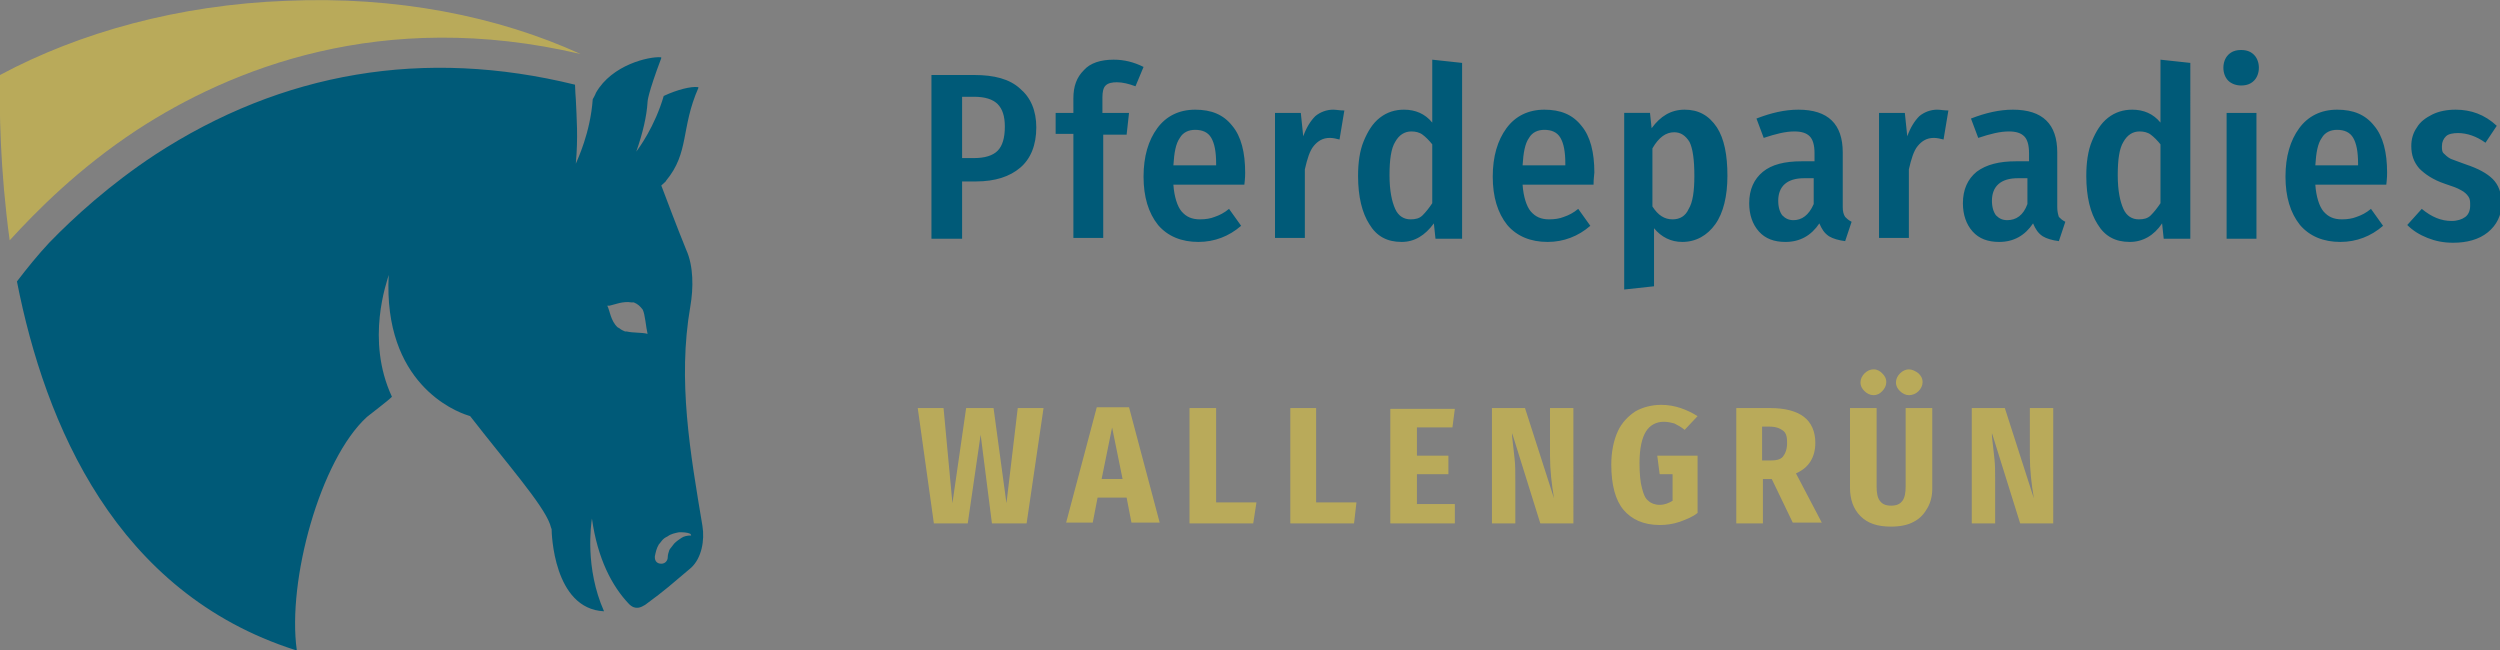 <?xml version="1.0" encoding="utf-8"?>
<!-- Generator: Adobe Illustrator 25.0.0, SVG Export Plug-In . SVG Version: 6.00 Build 0)  -->
<svg version="1.1" id="Ebene_1" xmlns="http://www.w3.org/2000/svg" xmlns:xlink="http://www.w3.org/1999/xlink" x="0px" y="0px"
	 viewBox="0 0 310 80.6" style="enable-background:new 0 0 310 80.6;" xml:space="preserve">
<rect x="0" y="0" width="310" height="80.6" fill="#808080" stroke="none"/>
<style type="text/css">
	.st0{clip-path:url(#SVGID_2_);fill:#FFFFFF;}
	.st1{clip-path:url(#SVGID_2_);fill:#B9AA5A;}
	.st2{clip-path:url(#SVGID_2_);fill:#005A78;}
</style>
<g>
	<defs>
		<rect id="SVGID_1_" width="310" height="80.6"/>
	</defs>
	<clipPath id="SVGID_2_">
		<use xlink:href="#SVGID_1_"  style="overflow:visible;"/>
	</clipPath>
	<path class="st0" d="M78.3,39.2C78.3,39.2,78.3,39.2,78.3,39.2C78.3,39.2,78.3,39.2,78.3,39.2C78.3,39.2,78.3,39.2,78.3,39.2"/>
	<path class="st1" d="M17,16.1c11.5-7.5,30.3-15.2,55-9.4C61.7,2,49.1-0.5,35.5,0.1C22.2,0.6,9.9,4,0,9.3C-0.1,13.4,0,21,1.2,29.8
		C4.5,26.2,9.7,20.9,17,16.1"/>
	<path class="st2" d="M85.7,66.4C85.7,66.5,85.7,66.5,85.7,66.4L85.7,66.4c-0.5,0-0.9,0.1-1.2,0.3c-0.3,0.2-0.6,0.4-0.9,0.7
		c-0.2,0.3-0.5,0.6-0.6,0.8c-0.1,0.3-0.2,0.6-0.2,0.9c0,0.4-0.3,0.8-0.8,0.8s-0.8-0.3-0.8-0.8c0,0,0-0.1,0-0.1l0,0
		c0.1-0.5,0.2-1,0.5-1.5c0.2-0.2,0.3-0.4,0.5-0.6c0.2-0.2,0.4-0.3,0.6-0.4c0.4-0.3,0.9-0.4,1.4-0.5c0.5,0,1,0,1.4,0.2
		C85.7,66.3,85.7,66.4,85.7,66.4 M77.7,41.1C77.7,41.1,77.7,41.1,77.7,41.1C77.7,41.1,77.7,41.1,77.7,41.1c-0.1,0-0.1,0-0.2,0l0,0
		c-0.2-0.1-0.5-0.2-0.7-0.4c-0.1,0-0.1-0.1-0.2-0.1c0,0,0,0,0,0c-0.9-0.8-1-2.2-1.3-2.7c0,0,0.2,0,0.3,0c0.5-0.1,1.7-0.6,2.7-0.4
		c0,0,0.1,0,0.1,0c0,0,0.1,0,0.1,0c0,0,0.1,0,0.1,0l0,0c0.5,0.2,0.8,0.5,1.1,0.9l0,0c0.3,0.6,0.4,2.2,0.6,3
		C79.6,41.2,78.5,41.3,77.7,41.1 M87.1,65.2c-1.5-9-3.1-18-1.5-27.2c0.4-2.3,0.4-5-0.5-7c-1.3-3.2-2.3-5.9-3.1-8
		c0.3-0.3,0.6-0.5,0.6-0.6c2.9-3.5,1.8-6.5,4-11.5c0-0.1,0-0.1-0.1-0.1c-0.8-0.1-2.5,0.3-4.2,1.1c-1.1,3.8-3.1,6.5-3.4,6.9
		c0.8-2.3,1.3-4.4,1.4-6.2c0,0,0-0.9,1.7-5.4c0-0.1,0-0.1-0.1-0.1c-1.4-0.1-6,0.9-8,4.4c-0.1,0.3-0.4,0.8-0.4,0.8
		c-0.3,4.2-1.9,7.5-2.1,8c0.3-3.3,0.1-5.7,0-8c0,0-0.1-1.3-0.1-1.8C52.6,5.9,35,8.9,19.2,19.2c-5.6,3.7-10,7.7-13.1,10.9
		c-1.4,1.5-2.7,3.1-4,4.8c3.5,17.8,12.3,38.6,34.5,45.7h0.1c0,0,0,0,0.1,0c-1.2-8.6,2.9-23.6,8.7-28.9c0.6-0.5,2.5-1.9,3.1-2.5
		c-3.3-7.1-0.6-14.3-0.4-15.1c-0.7,13.4,8.2,16.9,9.8,17.4l0.3,0.1c4.5,5.8,9,10.9,9.9,13.4c0.1,0.4,0.2,0.6,0.2,0.6
		c0,0.4,0.2,9.9,6.5,10.2c-2.4-5.4-1.6-10.8-1.5-11.5c0.7,5,2.5,8.4,4.6,10.6c0.8,0.8,1.5,0.4,2,0.1c2.6-1.9,3.2-2.5,5.7-4.6
		C87,69.2,87.4,67,87.1,65.2"/>
	<path class="st1" d="M254.6,50.6h-2.9v5.9c0,1.8,0.2,3.5,0.5,5.3l-3.6-11.2h-4.1v14.3h2.9v-5.3c0-1.1,0-2-0.1-2.8
		c-0.1-0.8-0.2-1.7-0.3-2.7c0-0.1,0-0.2,0-0.4l3.5,11.2h4.1V50.6z M236.7,45.8c-0.4,0-0.8,0.2-1.1,0.5c-0.3,0.3-0.5,0.7-0.5,1.1
		c0,0.5,0.2,0.8,0.5,1.1c0.3,0.3,0.7,0.5,1.1,0.5c0.5,0,0.9-0.2,1.2-0.5c0.3-0.3,0.5-0.7,0.5-1.1c0-0.5-0.2-0.8-0.5-1.1
		C237.5,46,237.1,45.8,236.7,45.8 M232.3,45.8c-0.4,0-0.8,0.2-1.1,0.5c-0.3,0.3-0.5,0.7-0.5,1.1c0,0.5,0.2,0.8,0.5,1.1
		c0.3,0.3,0.7,0.5,1.1,0.5c0.5,0,0.8-0.2,1.1-0.5c0.3-0.3,0.5-0.7,0.5-1.1c0-0.5-0.2-0.8-0.5-1.1C233.1,46,232.8,45.8,232.3,45.8
		 M239.6,50.6h-3.3v9.7c0,0.8-0.1,1.4-0.4,1.8c-0.3,0.4-0.7,0.6-1.4,0.6s-1.1-0.2-1.4-0.6c-0.3-0.4-0.4-1-0.4-1.8v-9.7h-3.3v9.9
		c0,1.4,0.4,2.6,1.3,3.5c0.9,0.9,2.1,1.3,3.8,1.3c1.1,0,2.1-0.2,2.8-0.6c0.8-0.4,1.3-1,1.7-1.7c0.4-0.7,0.6-1.5,0.6-2.4V50.6z
		 M218.6,52.9h0.8c0.8,0,1.3,0.2,1.7,0.5s0.5,0.8,0.5,1.5c0,0.8-0.2,1.3-0.5,1.7c-0.3,0.4-0.9,0.5-1.6,0.5h-1V52.9z M222.3,64.8h3.6
		l-3.2-6.1c1.6-0.7,2.4-2,2.4-3.8c0-1.4-0.5-2.5-1.4-3.2c-0.9-0.7-2.3-1.1-4.2-1.1h-4.2v14.3h3.3v-5.5h1.1L222.3,64.8z M206,50.2
		c-1.2,0-2.3,0.3-3.2,0.8c-0.9,0.6-1.7,1.4-2.2,2.5c-0.5,1.1-0.8,2.5-0.8,4.1c0,2.5,0.5,4.4,1.5,5.6c1,1.2,2.5,1.9,4.5,1.9
		c0.8,0,1.6-0.1,2.5-0.4c0.8-0.3,1.6-0.6,2.2-1.1v-7.1h-5l0.3,2.3h1.6v3.3c-0.5,0.3-1,0.5-1.6,0.5c-0.6,0-1.1-0.2-1.4-0.5
		c-0.4-0.3-0.6-0.8-0.8-1.6c-0.2-0.7-0.3-1.8-0.3-3.1c0-1.8,0.3-3.1,0.8-3.9c0.5-0.8,1.3-1.2,2.2-1.2c0.5,0,0.9,0.1,1.3,0.2
		c0.4,0.2,0.8,0.4,1.3,0.8l1.6-1.7C209.2,50.8,207.7,50.2,206,50.2 M195.1,50.6h-2.9v5.9c0,1.8,0.2,3.5,0.5,5.3l-3.6-11.2h-4.1v14.3
		h2.9v-5.3c0-1.1,0-2-0.1-2.8c-0.1-0.8-0.2-1.7-0.3-2.7c0-0.1,0-0.2,0-0.4l3.5,11.2h4.1V50.6z M172.4,50.6v14.3h8v-2.4h-4.7v-3.7
		h3.9v-2.3h-3.9v-3.5h4.4l0.3-2.3H172.4z M160,50.6v14.3h7.9l0.3-2.6h-5V50.6H160z M147.5,50.6v14.3h7.9l0.4-2.6h-5V50.6H147.5z
		 M137.9,53l1.3,6.4h-2.6L137.9,53z M143.8,64.8l-3.8-14.3h-4l-3.8,14.3h3.3l0.6-3.1h3.6l0.6,3.1H143.8z M126.2,50.6l-1.4,11.8
		l-1.6-11.8h-3.4l-1.7,11.8L117,50.6h-3.2l2,14.3h4.2l1.6-11l1.4,11h4.3l2.1-14.3H126.2z"/>
	<path class="st2" d="M304.5,13.6c-1.1,0-2.1,0.2-2.9,0.6c-0.8,0.4-1.5,0.9-1.9,1.6c-0.5,0.7-0.7,1.5-0.7,2.3c0,1.1,0.3,2,1,2.8
		c0.7,0.7,1.7,1.4,3.2,1.9c0.9,0.3,1.5,0.5,2,0.8c0.4,0.2,0.7,0.5,0.9,0.8c0.2,0.3,0.2,0.6,0.2,1.1c0,0.6-0.2,1.1-0.6,1.4
		c-0.4,0.3-1,0.5-1.7,0.5c-1.3,0-2.5-0.5-3.7-1.5l-1.8,2c0.7,0.7,1.5,1.2,2.5,1.6c1,0.4,2,0.6,3.2,0.6c1.7,0,3.2-0.4,4.3-1.3
		c1.1-0.9,1.7-2.1,1.7-3.6c0-1.3-0.4-2.3-1.1-3c-0.7-0.7-1.8-1.3-3.3-1.8c-0.8-0.3-1.4-0.5-1.9-0.7c-0.4-0.2-0.7-0.5-0.9-0.7
		c-0.2-0.2-0.2-0.5-0.2-0.9c0-0.5,0.2-0.9,0.5-1.2s0.9-0.4,1.5-0.4c1.1,0,2.3,0.4,3.4,1.2l1.4-2.1C308.1,14.2,306.4,13.6,304.5,13.6
		 M292.4,20.5h-5.3c0.1-1.6,0.3-2.7,0.8-3.4c0.4-0.7,1.1-1,1.9-1c0.9,0,1.6,0.3,2,1c0.4,0.7,0.6,1.7,0.6,3.2V20.5z M296,21.4
		c0-2.5-0.5-4.5-1.6-5.8c-1.1-1.4-2.6-2-4.6-2c-2,0-3.6,0.8-4.7,2.3c-1.1,1.5-1.7,3.5-1.7,6c0,2.5,0.6,4.5,1.8,6
		c1.2,1.4,2.9,2.1,5,2.1c2,0,3.8-0.7,5.3-2l-1.5-2.1c-0.6,0.5-1.2,0.8-1.8,1c-0.5,0.2-1.1,0.3-1.8,0.3c-1,0-1.7-0.3-2.3-1
		c-0.5-0.6-0.9-1.8-1-3.3h8.8C296,22.1,296,21.6,296,21.4 M277.9,6.2c-0.7,0-1.2,0.2-1.6,0.6c-0.4,0.4-0.6,1-0.6,1.6
		c0,0.6,0.2,1.2,0.6,1.6c0.4,0.4,1,0.6,1.6,0.6c0.7,0,1.2-0.2,1.6-0.6c0.4-0.4,0.6-1,0.6-1.6c0-0.6-0.2-1.2-0.6-1.6
		C279.1,6.4,278.6,6.2,277.9,6.2 M276.1,29.6h3.7V14h-3.7V29.6z M265.2,27.2c-0.8,0-1.5-0.4-1.9-1.3c-0.4-0.9-0.7-2.2-0.7-4.2
		c0-1.9,0.2-3.3,0.7-4.1c0.5-0.9,1.2-1.3,2-1.3c0.5,0,1,0.1,1.4,0.4c0.4,0.3,0.8,0.7,1.2,1.2v7.3c-0.4,0.6-0.8,1.1-1.2,1.5
		C266.3,27.1,265.8,27.2,265.2,27.2 M267.9,7.4v7.8c-0.9-1.1-2.1-1.6-3.5-1.6c-1.1,0-2.1,0.3-3,1c-0.9,0.7-1.5,1.7-2,2.9
		c-0.5,1.2-0.7,2.7-0.7,4.3c0,2.6,0.5,4.6,1.4,6c0.9,1.5,2.2,2.2,4,2.2c1.6,0,3-0.8,4-2.3l0.2,1.9h3.3V7.8L267.9,7.4z M248.9,27.3
		c-0.6,0-1-0.2-1.4-0.6c-0.3-0.4-0.5-1-0.5-1.8c0-1.8,1.1-2.8,3.2-2.8h1.2v3.2C250.9,26.7,250,27.3,248.9,27.3 M255.1,25.7v-6.8
		c0-3.5-1.8-5.3-5.5-5.3c-1.7,0-3.4,0.4-5.2,1.1l0.9,2.4c1.5-0.5,2.7-0.8,3.8-0.8c0.9,0,1.5,0.2,1.9,0.6c0.4,0.4,0.6,1.1,0.6,2.1v1
		h-1.6c-2.1,0-3.7,0.4-4.9,1.3c-1.1,0.9-1.7,2.2-1.7,3.9c0,1.4,0.4,2.6,1.2,3.5s1.9,1.3,3.3,1.3c1.8,0,3.2-0.8,4.2-2.3
		c0.3,0.7,0.6,1.2,1.2,1.6c0.5,0.3,1.2,0.5,2,0.6l0.8-2.4c-0.4-0.2-0.6-0.4-0.8-0.6C255.2,26.6,255.1,26.2,255.1,25.7 M240.2,13.6
		c-0.8,0-1.6,0.3-2.2,0.8c-0.6,0.6-1.1,1.4-1.5,2.5l-0.3-2.9H233v15.5h3.7v-8.5c0.3-1.3,0.6-2.3,1.1-2.9c0.5-0.6,1.1-1,2-1
		c0.4,0,0.8,0.1,1.2,0.2l0.6-3.6C241.1,13.7,240.6,13.6,240.2,13.6 M222.4,27.3c-0.6,0-1-0.2-1.4-0.6c-0.3-0.4-0.5-1-0.5-1.8
		c0-1.8,1.1-2.8,3.2-2.8h1.2v3.2C224.3,26.7,223.4,27.3,222.4,27.3 M228.5,25.7v-6.8c0-3.5-1.8-5.3-5.5-5.3c-1.7,0-3.4,0.4-5.2,1.1
		l0.9,2.4c1.5-0.5,2.7-0.8,3.8-0.8c0.9,0,1.5,0.2,1.9,0.6c0.4,0.4,0.6,1.1,0.6,2.1v1h-1.6c-2.1,0-3.7,0.4-4.8,1.3
		c-1.1,0.9-1.7,2.2-1.7,3.9c0,1.4,0.4,2.6,1.2,3.5c0.8,0.9,1.9,1.3,3.3,1.3c1.8,0,3.2-0.8,4.2-2.3c0.3,0.7,0.6,1.2,1.2,1.6
		c0.5,0.3,1.2,0.5,2,0.6l0.8-2.4c-0.4-0.2-0.6-0.4-0.8-0.6C228.6,26.6,228.5,26.2,228.5,25.7 M207.4,27.2c-1,0-1.8-0.5-2.5-1.6v-7.2
		c0.8-1.4,1.7-2,2.7-2c0.8,0,1.4,0.4,1.9,1.2c0.4,0.8,0.6,2.2,0.6,4.2c0,1.9-0.2,3.3-0.7,4.1C209,26.8,208.3,27.2,207.4,27.2
		 M208.9,13.6c-1.7,0-3,0.8-4.1,2.3l-0.2-1.9h-3.2v21.9l3.7-0.4v-7.2c0.9,1.1,2.1,1.7,3.5,1.7c1.7,0,3.1-0.8,4.1-2.2s1.5-3.5,1.5-6
		c0-2.6-0.4-4.6-1.3-6C211.9,14.3,210.6,13.6,208.9,13.6 M194.1,20.5h-5.3c0.1-1.6,0.3-2.7,0.8-3.4c0.4-0.7,1.1-1,1.9-1
		c0.9,0,1.6,0.3,2,1c0.4,0.7,0.6,1.7,0.6,3.2V20.5z M197.7,21.4c0-2.5-0.5-4.5-1.6-5.8c-1.1-1.4-2.6-2-4.6-2c-2,0-3.6,0.8-4.7,2.3
		c-1.1,1.5-1.7,3.5-1.7,6c0,2.5,0.6,4.5,1.8,6c1.2,1.4,2.9,2.1,5,2.1c2,0,3.8-0.7,5.3-2l-1.5-2.1c-0.6,0.5-1.2,0.8-1.8,1
		c-0.5,0.2-1.1,0.3-1.8,0.3c-1,0-1.7-0.3-2.3-1c-0.5-0.6-0.9-1.8-1-3.3h8.8C197.6,22.1,197.7,21.6,197.7,21.4 M174.9,27.2
		c-0.8,0-1.5-0.4-1.9-1.3c-0.4-0.9-0.7-2.2-0.7-4.2c0-1.9,0.2-3.3,0.7-4.1c0.5-0.9,1.2-1.3,2-1.3c0.5,0,1,0.1,1.4,0.4
		c0.4,0.3,0.8,0.7,1.2,1.2v7.3c-0.4,0.6-0.8,1.1-1.2,1.5C176,27.1,175.5,27.2,174.9,27.2 M177.6,7.4v7.8c-0.9-1.1-2.1-1.6-3.5-1.6
		c-1.1,0-2.1,0.3-3,1c-0.9,0.7-1.5,1.7-2,2.9c-0.5,1.2-0.7,2.7-0.7,4.3c0,2.6,0.5,4.6,1.4,6c0.9,1.5,2.2,2.2,4,2.2
		c1.6,0,2.9-0.8,4-2.3l0.2,1.9h3.3V7.8L177.6,7.4z M165.3,13.6c-0.8,0-1.6,0.3-2.2,0.8c-0.6,0.6-1.1,1.4-1.5,2.5l-0.3-2.9h-3.2v15.5
		h3.7v-8.5c0.3-1.3,0.6-2.3,1.1-2.9c0.5-0.6,1.1-1,2-1c0.4,0,0.8,0.1,1.2,0.2l0.6-3.6C166.1,13.7,165.7,13.6,165.3,13.6 M150.8,20.5
		h-5.3c0.1-1.6,0.3-2.7,0.8-3.4c0.4-0.7,1.1-1,1.9-1c0.9,0,1.6,0.3,2,1c0.4,0.7,0.6,1.7,0.6,3.2V20.5z M154.4,21.4
		c0-2.5-0.5-4.5-1.6-5.8c-1.1-1.4-2.6-2-4.6-2c-2,0-3.6,0.8-4.7,2.3c-1.1,1.5-1.7,3.5-1.7,6c0,2.5,0.6,4.5,1.8,6
		c1.2,1.4,2.9,2.1,5,2.1c2,0,3.8-0.7,5.3-2l-1.5-2.1c-0.6,0.5-1.2,0.8-1.8,1c-0.5,0.2-1.1,0.3-1.8,0.3c-1,0-1.7-0.3-2.3-1
		c-0.5-0.6-0.9-1.8-1-3.3h8.8C154.4,22.1,154.4,21.6,154.4,21.4 M138.5,10.2c0.7,0,1.5,0.2,2.3,0.5l1-2.4c-1.2-0.6-2.4-0.9-3.7-0.9
		c-1.6,0-2.9,0.4-3.7,1.3c-0.9,0.9-1.3,2-1.3,3.5V14h-2.2v2.6h2.2v12.9h3.7V16.7h2.9L140,14h-3.3v-1.9c0-0.7,0.1-1.2,0.4-1.5
		C137.4,10.3,137.9,10.2,138.5,10.2 M120.8,19.6h-1.5V12h1.5c1.3,0,2.3,0.3,2.9,0.9s0.9,1.5,0.9,2.8c0,1.4-0.3,2.4-0.9,3
		C123.1,19.3,122.1,19.6,120.8,19.6 M120.8,9.3h-5.3v20.3h3.8v-7.1h1.7c2.4,0,4.2-0.6,5.5-1.7c1.3-1.1,2-2.8,2-5
		c0-2.1-0.7-3.7-2-4.8C125.2,9.8,123.3,9.3,120.8,9.3"/>
</g>
</svg>
